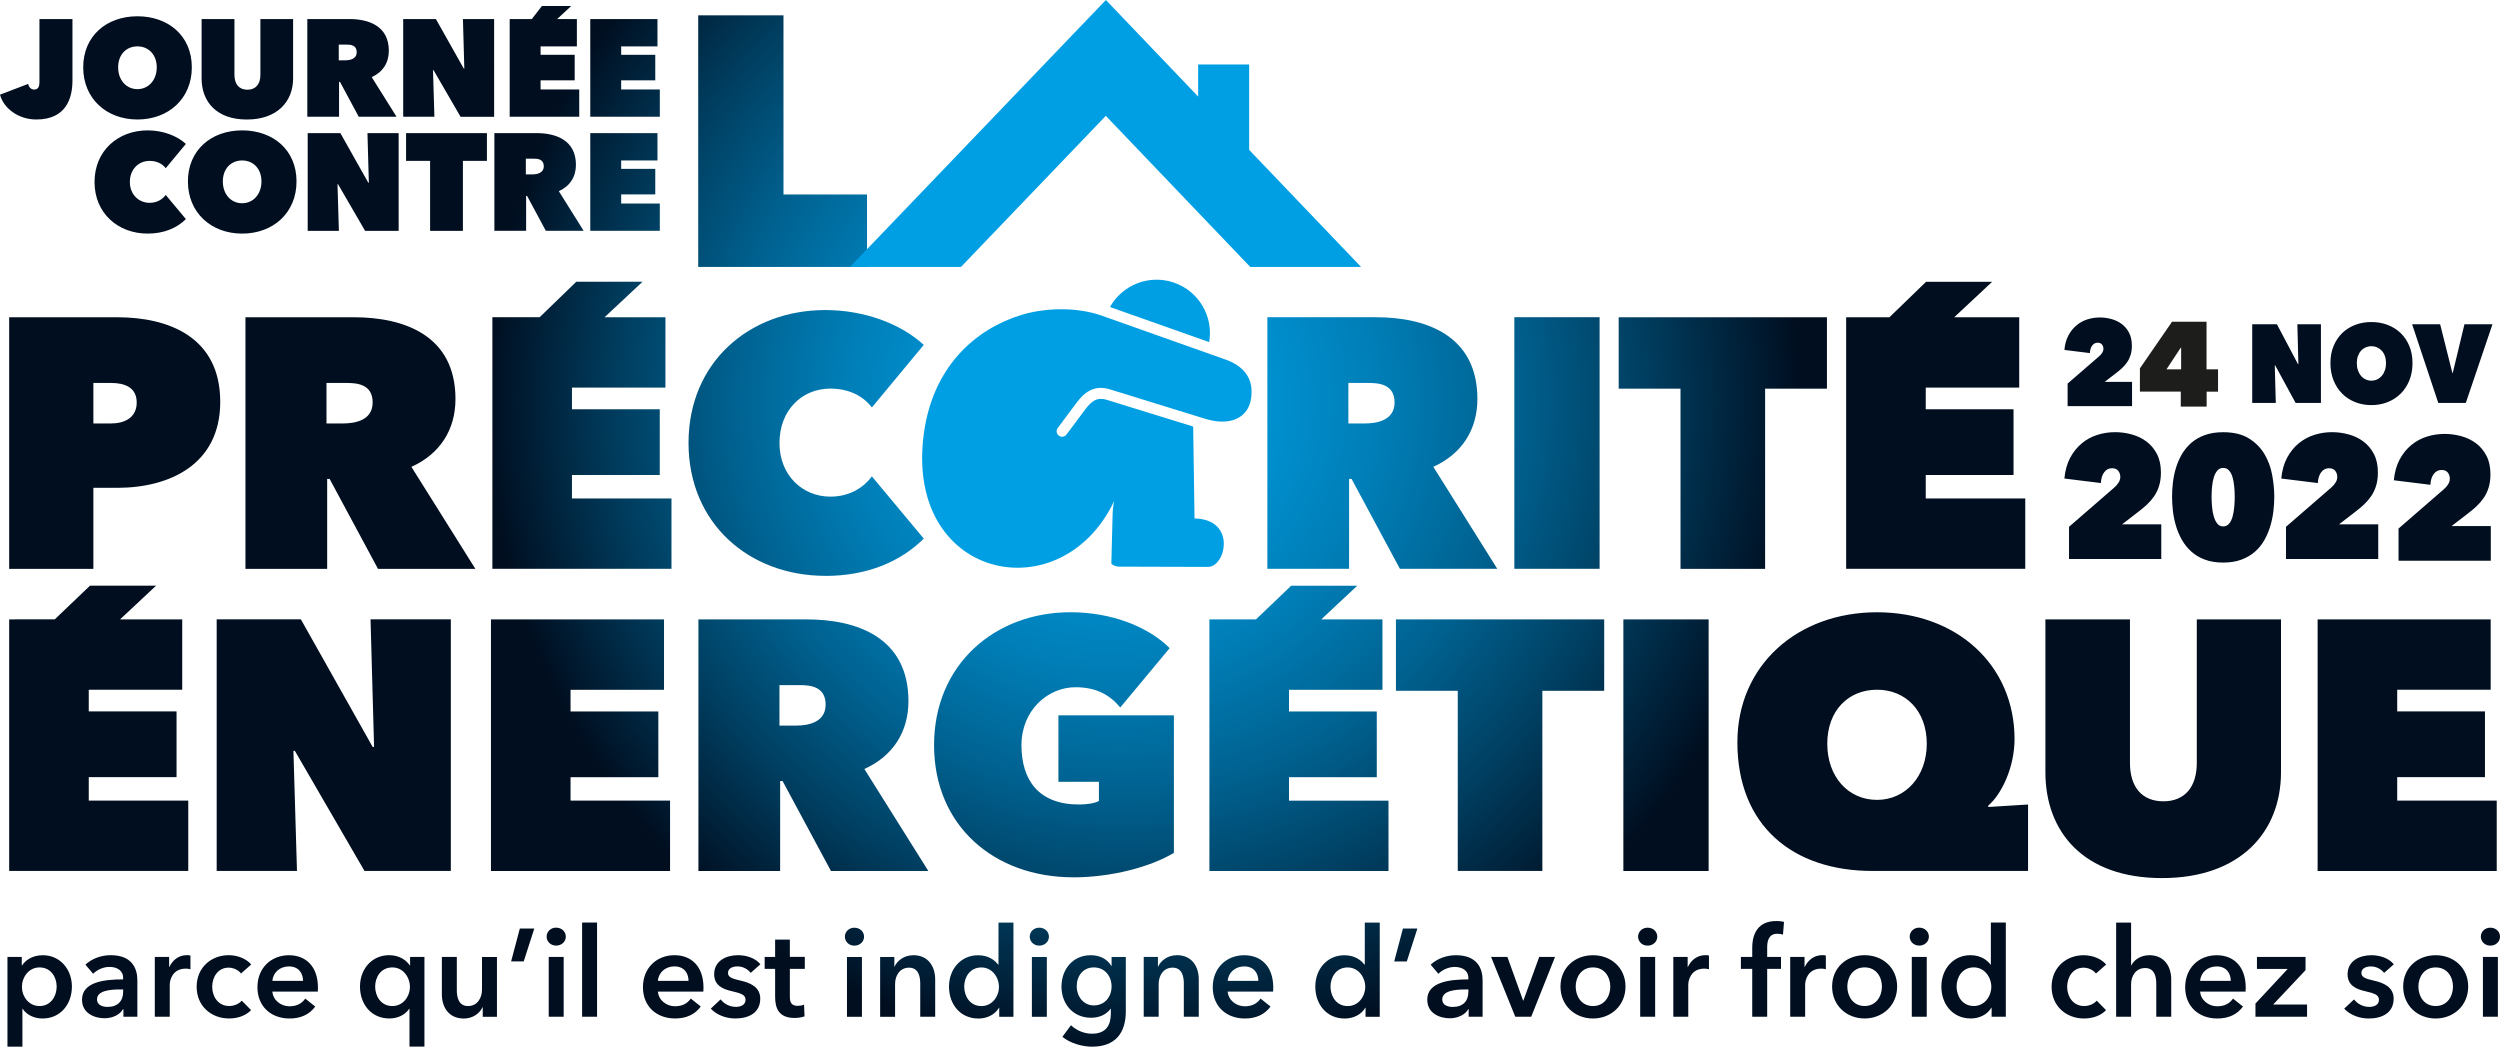 <?xml version="1.0" encoding="UTF-8"?><svg id="a" xmlns="http://www.w3.org/2000/svg" xmlns:xlink="http://www.w3.org/1999/xlink" viewBox="0 0 774.3 324.17"><defs><style>.c{fill:#009fe3;fill-rule:evenodd;}.d{fill:url(#b);}.e{fill:#1d1d1b;}</style><radialGradient id="b" cx="354.32" cy="124.11" fx="337.73" fy="124.11" r="203.7" gradientTransform="matrix(1, 0, 0, 1, 0, 0)" gradientUnits="userSpaceOnUse"><stop offset="0" stop-color="#009fe3"/><stop offset=".12" stop-color="#009bdd"/><stop offset=".26" stop-color="#008fce"/><stop offset=".42" stop-color="#007cb4"/><stop offset=".59" stop-color="#006291"/><stop offset=".77" stop-color="#004063"/><stop offset=".96" stop-color="#00172c"/><stop offset="1" stop-color="#000e1f"/></radialGradient></defs><g><path class="d" d="M105,25.35h.3l5.81,10.81h11.71l-7.69-12.27c3.42-1.54,5.3-4.45,5.3-8.16,0-7.69-6.24-9.83-12.22-9.83h-13.03v30.26h9.83v-10.81Zm-.08-11.54h2.44c1.28,0,3.12,.17,3.12,2.35s-2.18,2.52-3.55,2.52h-2.01v-4.87ZM725.41,121.91c1.13,1.14,2.47,2.01,4.02,2.63s3.23,.93,5.04,.93,3.49-.31,5.04-.93c1.55-.62,2.89-1.5,4.04-2.63,1.14-1.13,2.03-2.51,2.68-4.11,.65-1.61,.97-3.38,.97-5.33s-.32-3.71-.97-5.28c-.65-1.57-1.54-2.91-2.68-4.01-1.14-1.1-2.49-1.95-4.04-2.55-1.55-.6-3.23-.89-5.04-.89s-3.49,.3-5.04,.89c-1.55,.6-2.89,1.45-4.02,2.55-1.13,1.1-2.02,2.44-2.66,4.01-.65,1.57-.97,3.33-.97,5.28s.32,3.73,.97,5.33c.65,1.61,1.53,2.98,2.66,4.11Zm4.88-11.6c.23-.65,.54-1.2,.94-1.65s.88-.8,1.44-1.05c.56-.25,1.16-.38,1.81-.38s1.24,.13,1.79,.38c.55,.25,1.03,.6,1.44,1.05,.41,.45,.73,1,.95,1.65,.23,.65,.34,1.37,.34,2.15s-.11,1.54-.34,2.2c-.23,.67-.54,1.24-.95,1.72-.41,.48-.89,.85-1.44,1.12-.55,.26-1.15,.4-1.79,.4s-1.25-.13-1.81-.4c-.56-.26-1.04-.64-1.44-1.12s-.71-1.05-.94-1.72c-.23-.67-.34-1.4-.34-2.2s.11-1.5,.34-2.15Zm-234.86-12.07h-26.41v77.92h26.41V98.25ZM75,40.38c-9.57,0-16.8,6.11-16.8,15.81s7.22,16.16,16.8,16.16,16.84-6.41,16.84-16.16-7.27-15.81-16.84-15.81Zm0,22.57c-3.46,0-5.98-2.78-5.98-6.75s2.52-6.5,5.98-6.5,5.98,2.56,5.98,6.5-2.56,6.75-5.98,6.75Zm629.54,50.21h.13l6.33,11.63h7.84v-24.36h-7.3l.32,12.35h-.13l-6.52-12.35h-7.65v24.36h7.3l-.32-11.63ZM114.23,56.58h-.17l-8.63-15.34h-10.13v30.26h9.66l-.43-14.44h.17l8.38,14.44h10.39v-30.26h-9.66l.43,15.34Zm29.14,14.92v-21.67h7.44v-8.59h-25.04v8.59h7.44v21.67h10.17Zm377.13,104.68h26.19v-55.8h19.15v-22.12h-64.5v22.12h19.15v55.8ZM134.1,21.72h.17l8.38,14.45h10.39V5.9h-9.66l.43,15.34h-.17l-8.63-15.34h-10.13v30.26h9.66l-.43-14.45ZM763.71,124.79l8.26-24.36h-8.68l-3.62,15.07h-.13l-3.78-15.07h-8.68l8.1,24.36h8.52ZM127.42,144.59c8.81-3.96,13.65-11.45,13.65-21.02,0-19.81-16.07-25.31-31.48-25.31h-33.57v77.92h25.31v-27.84h.77l14.97,27.84h30.16l-19.81-31.59Zm-21.13-13.43h-5.17v-12.55h6.27c3.3,0,8.03,.44,8.03,6.05s-5.61,6.49-9.13,6.49Zm-29.83-94.14c9.4,0,14.32-5.56,14.32-12.74V5.9h-10.13V23.17c0,2.9-1.45,4.62-4.02,4.62s-4.02-1.71-4.02-4.62V5.9h-10.17V24.28c0,7.18,4.57,12.74,14.02,12.74Zm426.33,232.74h26.41v-77.92h-26.41v77.92ZM13.27,295.85c-3.4,0-5.48,1.7-6.41,3.13h-.12v-2.59H2.31v27.78H6.94v-11.73h.08c1.2,1.85,3.51,3.01,6.14,3.01,5.63,0,9.11-4.48,9.11-9.88s-3.7-9.72-8.99-9.72Zm-1.04,15.74c-3.4,0-5.44-3.05-5.44-5.94s2.04-6.02,5.44-6.02c3.59,0,5.32,3.05,5.32,5.94s-1.74,6.02-5.32,6.02ZM22.44,24.96V5.9H12.22V25.39c0,1.37-.34,2.35-1.67,2.35-1.03,0-1.62-.85-1.84-1.75L0,29.32c1.15,4.36,5.85,7.69,11.24,7.69,9.23,0,11.2-6.58,11.2-12.05Zm20.13,12.05c9.57,0,16.84-6.41,16.84-16.16s-7.27-15.81-16.84-15.81-16.8,6.11-16.8,15.81,7.22,16.16,16.8,16.16Zm0-22.65c3.42,0,5.98,2.56,5.98,6.5s-2.56,6.75-5.98,6.75-5.98-2.78-5.98-6.75,2.52-6.5,5.98-6.5Zm435.13,255.39v-55.8h19.15v-22.12h-64.5v22.12h19.15v55.8h26.19ZM179.4,27.7h-11.97v-2.82h10.56v-7.91h-10.56v-2.61h11.24V5.9h-6.1l4.33-4.04h-9.06l-3.12,4.04h-6.86v30.26h21.54v-8.46Zm24.96,35.33h-11.97v-2.82h10.56v-7.91h-10.56v-2.61h11.24v-8.46h-20.81v30.26h21.54v-8.46Zm64.16-2.81h-25.86V4.75h-26.41V82.67h52.28v-22.45Zm376.26,77.09c-1.44,1.19-2.65,2.68-3.61,4.48-.96,1.8-1.56,3.94-1.79,6.42l11.3,1.4c.07-1.4,.41-2.52,1.04-3.35,.63-.83,1.43-1.24,2.39-1.24,.9,0,1.55,.27,1.97,.81,.41,.54,.62,1.17,.62,1.89,0,.61-.18,1.21-.55,1.78-.37,.58-.83,1.1-1.39,1.57l-13.94,12.09v9.98h28.57v-10.74h-12.15l5.18-3.99c.9-.68,1.75-1.4,2.56-2.16,.81-.76,1.54-1.6,2.19-2.54,.65-.94,1.16-2,1.54-3.21,.38-1.2,.57-2.6,.57-4.18,0-2.23-.42-4.14-1.24-5.72-.83-1.58-1.91-2.87-3.24-3.86-1.33-.99-2.85-1.72-4.56-2.19-1.71-.47-3.43-.7-5.15-.7-1.89,0-3.73,.28-5.5,.84-1.78,.56-3.38,1.43-4.83,2.62Zm-1.63-36.55c-1.01,.83-1.85,1.87-2.52,3.13-.67,1.26-1.09,2.75-1.25,4.49l7.89,.98c.05-.98,.29-1.76,.73-2.34,.44-.58,1-.87,1.67-.87,.63,0,1.08,.19,1.37,.57,.29,.38,.43,.82,.43,1.32,0,.43-.13,.84-.38,1.24-.26,.4-.58,.77-.97,1.09l-9.74,8.44v6.97h19.96v-7.5h-8.48l3.62-2.79c.63-.48,1.22-.98,1.79-1.51,.57-.53,1.08-1.12,1.53-1.77,.45-.65,.81-1.4,1.08-2.24,.27-.84,.4-1.81,.4-2.92,0-1.56-.29-2.89-.87-4-.58-1.11-1.33-2-2.26-2.7-.93-.69-1.99-1.2-3.18-1.53-1.19-.33-2.39-.49-3.6-.49-1.32,0-2.6,.19-3.84,.58-1.24,.39-2.36,1-3.37,1.83Zm-15.89,53.62h-30.82v-7.26h27.19v-20.36h-27.19v-6.71h28.95v-21.79h-20.13l11.73-10.97h-20.46l-11.33,10.97h-13.41v77.92h55.47v-21.79ZM204.36,27.7h-11.97v-2.82h10.56v-7.91h-10.56v-2.61h11.24V5.9h-20.81v30.26h21.54v-8.46Zm-25.85,59.54l-11.37,11.01h-14.64v77.92h55.47v-21.79h-30.82v-7.26h27.19v-20.36h-27.19v-6.71h28.95v-21.79h-18.86l11.78-11.01h-20.52Zm27.15,126.39v-21.79h-53.6v77.92h55.47v-21.79h-30.82v-7.26h27.19v-20.36h-27.19v-6.71h28.95Zm470.13-72.97c-.78,1.33-1.39,2.73-1.84,4.21-.45,1.48-.76,2.99-.95,4.53-.18,1.55-.27,3.02-.27,4.43s.09,2.93,.27,4.48c.18,1.55,.5,3.08,.95,4.59,.45,1.51,1.06,2.95,1.84,4.32,.78,1.37,1.75,2.57,2.91,3.62s2.56,1.87,4.18,2.48c1.63,.61,3.52,.92,5.67,.92s4.05-.31,5.68-.92c1.63-.61,3.03-1.44,4.21-2.48,1.18-1.04,2.15-2.25,2.91-3.62,.76-1.37,1.37-2.81,1.82-4.32s.76-3.05,.95-4.61c.18-1.56,.27-3.05,.27-4.45,0-2.12-.22-4.36-.65-6.72-.43-2.36-1.23-4.51-2.39-6.48-1.16-1.96-2.77-3.58-4.83-4.86-2.06-1.28-4.71-1.92-7.97-1.92-2.16,0-4.05,.3-5.67,.89-1.63,.59-3.02,1.39-4.18,2.4s-2.13,2.18-2.91,3.51Zm9.33,10.06c.1-1.06,.28-2.02,.55-2.89s.63-1.57,1.1-2.1c.46-.54,1.06-.81,1.79-.81s1.34,.27,1.82,.81c.48,.54,.85,1.24,1.09,2.1,.25,.86,.42,1.83,.52,2.89,.1,1.06,.15,2.1,.15,3.1s-.05,2.11-.15,3.21c-.1,1.1-.27,2.1-.52,2.99-.25,.9-.61,1.63-1.09,2.19-.48,.56-1.09,.84-1.82,.84s-1.33-.28-1.79-.84c-.47-.56-.83-1.29-1.1-2.19-.27-.9-.45-1.9-.55-2.99-.1-1.1-.15-2.17-.15-3.21s.05-2.04,.15-3.1ZM68.21,124.45c0-20.14-16.07-26.19-31.92-26.19H2.84v77.92H28.92v-25.09h7.37c16.29,0,31.92-7.26,31.92-26.63Zm-33.79,6.71h-5.5v-12.55h5.5c3.96,0,7.92,1.21,7.92,6.05s-3.96,6.49-7.92,6.49Zm383.42,17.17h.77l14.97,27.84h30.16l-19.81-31.59c8.8-3.96,13.65-11.45,13.65-21.02,0-19.81-16.07-25.31-31.48-25.31h-33.57v77.92h25.31v-27.84Zm-.22-29.72h6.27c3.3,0,8.03,.44,8.03,6.05s-5.61,6.49-9.13,6.49h-5.17v-12.55Zm-85.19,153.12c11.67,0,23.88-3.19,31.15-7.59v-42.59h-35.77v20.58h12.55v5.94c-1.32,.77-3.96,1.1-6.16,1.1-12.44,0-17.83-7.48-17.83-18.38s8.25-17.94,16.73-17.94c6.49,0,10.68,2.42,13.87,6.27l15.3-18.38c-6.93-6.93-18.49-11.12-30.71-11.12-23.44,0-42.26,16.18-42.26,41.16s18.6,40.94,43.14,40.94ZM46.33,49.83c2.09,0,3.85,.77,5,2.26l6.24-7.52c-2.78-2.56-7.18-4.19-11.84-4.19-9.15,0-16.45,6.28-16.45,15.99s7.31,15.98,16.45,15.98c5.08,0,9.1-1.75,11.84-4.49l-6.24-7.48c-.98,1.32-2.65,2.44-5,2.44-3.29,0-6.11-2.52-6.11-6.45s2.69-6.54,6.11-6.54ZM27.88,181.39l-10.92,10.44H2.84v77.92H58.31v-21.79H27.49v-7.26h27.19v-20.36H27.49v-6.71h28.95v-21.79h-19.26l11.16-10.44H27.88ZM162.95,60.68h.3l5.81,10.81h11.71l-7.69-12.27c3.42-1.54,5.3-4.45,5.3-8.16,0-7.69-6.24-9.83-12.22-9.83h-13.04v30.26h9.83v-10.81Zm-.09-11.54h2.44c1.28,0,3.12,.17,3.12,2.35s-2.18,2.52-3.55,2.52h-2.01v-4.87Zm92.76,129.23c13.1,0,23.44-4.51,30.49-11.56l-16.07-19.26c-2.53,3.41-6.82,6.27-12.88,6.27-8.47,0-15.74-6.49-15.74-16.62s6.93-16.84,15.74-16.84c5.39,0,9.91,1.98,12.88,5.83l16.07-19.37c-7.15-6.6-18.49-10.79-30.49-10.79-23.55,0-42.37,16.18-42.37,41.16s18.82,41.16,42.37,41.16Zm-142.73,91.38h26.74v-77.92h-24.87l1.1,39.51h-.44l-22.23-39.51h-26.08v77.92h24.87l-1.1-37.2h.44l21.57,37.2Zm604.99-120.14c.07-1.4,.41-2.52,1.04-3.35,.63-.83,1.43-1.24,2.39-1.24,.9,0,1.55,.27,1.97,.81,.41,.54,.62,1.17,.62,1.89,0,.61-.18,1.21-.55,1.78-.37,.58-.83,1.1-1.39,1.57l-13.94,12.09v9.98h28.57v-10.74h-12.15l5.18-3.99c.9-.68,1.75-1.4,2.56-2.16,.81-.76,1.54-1.6,2.19-2.54,.65-.94,1.16-2,1.54-3.21,.38-1.2,.57-2.6,.57-4.18,0-2.23-.42-4.14-1.24-5.72-.83-1.58-1.91-2.87-3.24-3.86-1.33-.99-2.85-1.72-4.56-2.19-1.71-.47-3.43-.7-5.15-.7-1.89,0-3.73,.28-5.5,.84-1.78,.56-3.38,1.43-4.83,2.62-1.44,1.19-2.65,2.68-3.61,4.48-.96,1.8-1.56,3.94-1.79,6.42l11.3,1.4Zm34.86,.54c.07-1.4,.41-2.52,1.04-3.35,.63-.83,1.43-1.24,2.39-1.24,.9,0,1.55,.27,1.97,.81,.41,.54,.62,1.17,.62,1.89,0,.61-.18,1.21-.55,1.78-.37,.58-.83,1.1-1.39,1.57l-13.94,12.09v9.98h28.57v-10.74h-12.15l5.18-3.99c.9-.68,1.75-1.4,2.56-2.16,.81-.76,1.54-1.6,2.19-2.54,.65-.94,1.16-2,1.54-3.21,.38-1.2,.57-2.6,.57-4.18,0-2.23-.42-4.14-1.24-5.72-.83-1.58-1.91-2.87-3.24-3.86-1.33-.99-2.85-1.72-4.56-2.19-1.71-.47-3.43-.7-5.15-.7-1.89,0-3.73,.28-5.5,.84-1.78,.56-3.38,1.43-4.83,2.62-1.44,1.19-2.65,2.68-3.61,4.48-.96,1.8-1.56,3.94-1.79,6.42l11.3,1.4Zm-175.23,145.69c-5.6,0-10.07,3.86-10.07,9.72s4.48,9.88,10.07,9.88,10.07-4.05,10.07-9.88-4.48-9.72-10.07-9.72Zm0,15.74c-3.67,0-5.36-3.13-5.36-6.02s1.7-5.94,5.36-5.94,5.36,3.05,5.36,5.94-1.7,6.02-5.36,6.02Zm39.09-12.85h-.12c-.89-1.2-2.82-2.89-6.21-2.89-5.29,0-8.99,4.28-8.99,9.72s3.47,9.88,9.11,9.88c2.62,0,5.09-1.16,6.37-3.32h.08v2.78h4.4v-29.17h-4.63v13Zm-5.29,12.85c-3.59,0-5.32-3.13-5.32-6.02s1.74-5.94,5.32-5.94c3.4,0,5.44,3.13,5.44,6.02s-2.05,5.94-5.44,5.94Zm-68.61-17.94v2.74h-3.51v3.7h3.51v14.82h4.63v-14.82h4.28v-3.7h-4.28v-3.01c0-1.85,.46-4.17,3.13-4.17,.66,0,1.27,.12,1.77,.27l.31-3.94c-.73-.19-1.31-.27-2.35-.27-5.71,0-7.49,3.9-7.49,8.37Zm16.28,5.83h-.08v-3.09h-4.44v18.52h4.63v-9.92c0-1.39,.81-4.98,4.98-4.98,.42,0,.81,.04,1.43,.19v-4.24c-.31-.12-.77-.12-1.12-.12-2.47,0-4.36,1.47-5.4,3.63Zm35.42-12.16c-1.7,0-2.93,1.27-2.93,2.78s1.23,2.78,2.93,2.78,3.01-1.2,3.01-2.78-1.31-2.78-3.01-2.78Zm-2.28,27.59h4.63v-18.52h-4.63v18.52Zm-69.34-15.43h-.08v-3.09h-4.44v18.52h4.63v-9.92c0-1.39,.81-4.98,4.98-4.98,.42,0,.81,.04,1.43,.19v-4.24c-.31-.12-.77-.12-1.12-.12-2.47,0-4.36,1.47-5.4,3.63Zm-50.97,10.42h-.08l-4.86-13.51h-5.05l7.49,18.52h4.94l7.37-18.52h-4.9l-4.9,13.51Zm-20.88-14.04c-2.82,0-5.71,.97-7.83,2.93l2.39,2.82c1.2-1.2,3.09-2.12,5.05-2.12,2.31,0,4.24,1.08,4.24,3.4v.46c-5.75,0-12.73,.77-12.73,6.29,0,4.32,4.01,5.75,6.95,5.75,2.62,0,4.82-1.16,5.75-2.82h.12v2.35h4.32v-11.27c0-3.7-1.66-7.79-8.26-7.79Zm3.86,11.27c0,2.93-1.66,4.75-4.86,4.75-1.54,0-3.24-.58-3.24-2.32,0-2.74,4.13-3.09,7.06-3.09h1.04v.66Zm38.59-11.27c-5.6,0-10.07,3.86-10.07,9.72s4.48,9.88,10.07,9.88,10.07-4.05,10.07-9.88-4.48-9.72-10.07-9.72Zm0,15.74c-3.67,0-5.36-3.13-5.36-6.02s1.7-5.94,5.36-5.94,5.36,3.05,5.36,5.94-1.7,6.02-5.36,6.02Zm14.62,3.32h4.63v-18.52h-4.63v18.52Zm2.28-27.59c-1.7,0-2.93,1.27-2.93,2.78s1.23,2.78,2.93,2.78,3.01-1.2,3.01-2.78-1.31-2.78-3.01-2.78Zm135.05,12.39c1.5,0,3.09,.77,3.82,1.81l3.17-2.78c-1.5-1.81-4.24-2.89-6.98-2.89-5.4,0-9.92,3.82-9.92,9.8s4.55,9.8,10.03,9.8c2.78,0,5.29-.93,6.83-2.59l-2.89-2.93c-.89,1.08-2.47,1.66-3.9,1.66-3.51,0-5.25-3.05-5.25-5.94s1.66-5.94,5.09-5.94Zm89.02-.39c1.7,0,3.24,.93,4.05,2.01l3.01-2.66c-1.5-1.89-4.28-2.82-6.95-2.82-3.67,0-7.37,1.77-7.37,5.9,0,3.47,2.7,4.63,5.48,5.25,2.82,.66,4.24,1.12,4.24,2.66,0,1.66-1.62,2.2-2.97,2.2-2.01,0-3.7-.96-4.75-2.32l-3.05,2.86c1.81,1.97,4.71,3.05,7.6,3.05,4.05,0,7.72-1.66,7.72-6.17,0-3.59-3.2-4.9-5.98-5.52-2.62-.62-4.01-1-4.01-2.43s1.47-2.01,2.97-2.01Zm20.03-3.47c-5.59,0-10.07,3.86-10.07,9.72s4.48,9.88,10.07,9.88,10.07-4.05,10.07-9.88-4.48-9.72-10.07-9.72Zm0,15.74c-3.67,0-5.36-3.13-5.36-6.02s1.7-5.94,5.36-5.94,5.36,3.05,5.36,5.94-1.7,6.02-5.36,6.02Zm18.9-63.63h-30.82v-7.26h27.18v-20.36h-27.18v-6.71h28.95v-21.79h-53.6v77.92h55.47v-21.79Zm-157.48,1.54c3.96-3.3,8.14-11.67,8.14-20.58,0-23-17.94-39.29-42.59-39.29s-43.25,16.4-43.25,40.28c0,25.86,17.17,39.84,41.82,39.84h48.21v-20.58l-12.33,.77v-.44Zm-34.45-1.76c-8.92,0-15.41-7.15-15.41-17.39s6.49-16.73,15.41-16.73,15.41,6.6,15.41,16.73-6.6,17.39-15.41,17.39Zm187.66,67.17h4.63v-18.52h-4.63v18.52Zm2.28-22.03c1.7,0,3.01-1.2,3.01-2.78s-1.31-2.78-3.01-2.78-2.93,1.27-2.93,2.78,1.23,2.78,2.93,2.78Zm-105.65,2.97c-2.74,0-4.78,1.58-5.52,3.13h-.08v-13.24h-4.63v29.17h4.63v-10.11c0-2.47,1.43-4.98,4.36-4.98s3.44,2.74,3.44,4.9v10.19h4.63v-11.58c0-3.82-2.01-7.49-6.83-7.49Zm48.43,4.63v-4.09h-15.05v3.7h9.53l-9.99,10.73v4.09h15.98v-3.78h-10.5l10.03-10.65Zm-282.26-2.7h3.9l3.28-10.19h-4.48l-2.7,10.19Zm254.78-1.93c-5.56,0-9.8,3.94-9.8,9.92s4.24,9.68,9.96,9.68c3.47,0,6.14-1.24,7.95-3.7l-3.09-2.47c-1.04,1.5-2.59,2.39-4.9,2.39-2.7,0-5.09-1.93-5.29-4.55h14.08c.04-.42,.04-.81,.04-1.23,0-6.64-3.82-10.03-8.95-10.03Zm-5.17,7.95c.19-2.62,2.35-4.48,5.13-4.48,3.01,0,4.36,2.12,4.36,4.48h-9.49Zm25.06-111.97h-26.09v44.46c0,7.48-3.74,11.89-10.35,11.89s-10.35-4.4-10.35-11.89v-44.46h-26.19v47.33c0,18.49,11.78,32.8,36.1,32.8s36.87-14.31,36.87-32.8v-47.33Zm-461.86,99.19h-4.55v5.36h-3.24v3.7h3.24v8.64c0,3.55,1.12,6.56,6.02,6.56,1.04,0,2.28-.19,3.09-.5l-.15-3.63c-.58,.27-1.35,.38-1.97,.38-2.04,0-2.43-1.2-2.43-2.85v-8.61h4.63v-3.7h-4.63v-5.36Zm-86.32,6.75h3.9l3.28-10.19h-4.48l-2.7,10.19Zm11.65,17.13h4.63v-18.52h-4.63v18.52Zm10.34,0h4.63v-29.17h-4.63v29.17Zm-8.06-27.59c-1.7,0-2.93,1.27-2.93,2.78s1.23,2.78,2.93,2.78,3.01-1.2,3.01-2.78-1.31-2.78-3.01-2.78Zm56.22,12c1.7,0,3.24,.93,4.05,2.01l3.01-2.66c-1.5-1.89-4.28-2.82-6.95-2.82-3.67,0-7.37,1.77-7.37,5.9,0,3.47,2.7,4.63,5.48,5.25,2.82,.66,4.24,1.12,4.24,2.66,0,1.66-1.62,2.2-2.97,2.2-2.01,0-3.7-.96-4.75-2.32l-3.05,2.86c1.81,1.97,4.71,3.05,7.6,3.05,4.05,0,7.72-1.66,7.72-6.17,0-3.59-3.2-4.9-5.98-5.52-2.62-.62-4.01-1-4.01-2.43s1.47-2.01,2.97-2.01Zm-19.52-3.47c-5.56,0-9.8,3.94-9.8,9.92s4.24,9.68,9.96,9.68c3.47,0,6.14-1.24,7.95-3.7l-3.09-2.47c-1.04,1.5-2.59,2.39-4.9,2.39-2.7,0-5.09-1.93-5.29-4.55h14.08c.04-.42,.04-.81,.04-1.23,0-6.64-3.82-10.03-8.95-10.03Zm-5.17,7.95c.19-2.62,2.35-4.48,5.13-4.48,3.01,0,4.36,2.12,4.36,4.48h-9.49Zm-151.3-4.32h-.08v-3.09h-4.44v18.52h4.63v-9.92c0-1.39,.81-4.98,4.98-4.98,.42,0,.81,.04,1.43,.19v-4.24c-.31-.12-.77-.12-1.12-.12-2.47,0-4.36,1.47-5.4,3.63Zm96.81,7.1c0,2.47-1.39,5.02-4.32,5.02s-3.47-2.74-3.47-4.94v-10.26h-4.63v11.58c0,3.82,2.01,7.49,6.83,7.49,2.78,0,4.94-1.66,5.75-3.51h.08v2.97h4.4v-18.52h-4.63v10.19Zm-114.99-10.73c-2.82,0-5.71,.97-7.83,2.93l2.39,2.82c1.2-1.2,3.09-2.12,5.05-2.12,2.32,0,4.24,1.08,4.24,3.4v.46c-5.75,0-12.73,.77-12.73,6.29,0,4.32,4.01,5.75,6.95,5.75,2.62,0,4.82-1.16,5.75-2.82h.12v2.35h4.32v-11.27c0-3.7-1.66-7.79-8.26-7.79Zm3.86,11.27c0,2.93-1.66,4.75-4.86,4.75-1.54,0-3.24-.58-3.24-2.32,0-2.74,4.13-3.09,7.06-3.09h1.04v.66Zm32.68-7.41c1.5,0,3.09,.77,3.82,1.81l3.16-2.78c-1.5-1.81-4.24-2.89-6.98-2.89-5.4,0-9.92,3.82-9.92,9.8s4.55,9.8,10.03,9.8c2.78,0,5.29-.93,6.83-2.59l-2.89-2.93c-.89,1.08-2.47,1.66-3.9,1.66-3.51,0-5.25-3.05-5.25-5.94s1.66-5.94,5.09-5.94Zm56.18-.73h-.12c-.93-1.43-3.01-3.13-6.4-3.13-5.29,0-8.99,4.28-8.99,9.72s3.47,9.88,9.11,9.88c2.62,0,4.94-1.16,6.14-3.01h.08v11.73h4.63v-27.78h-4.44v2.59Zm-5.48,12.62c-3.59,0-5.33-3.13-5.33-6.02s1.74-5.94,5.33-5.94c3.4,0,5.44,3.13,5.44,6.02s-2.04,5.94-5.44,5.94Zm-31.99-15.74c-5.56,0-9.8,3.94-9.8,9.92s4.24,9.68,9.95,9.68c3.47,0,6.14-1.24,7.95-3.7l-3.09-2.47c-1.04,1.5-2.59,2.39-4.9,2.39-2.7,0-5.09-1.93-5.29-4.55h14.08c.04-.42,.04-.81,.04-1.23,0-6.64-3.82-10.03-8.95-10.03Zm-5.17,7.95c.19-2.62,2.35-4.48,5.13-4.48,3.01,0,4.36,2.12,4.36,4.48h-9.49Zm183.35-65.63c8.8-3.96,13.65-11.45,13.65-21.02,0-19.81-16.07-25.31-31.48-25.31h-33.57v77.92h25.31v-27.84h.77l14.97,27.84h30.16l-19.81-31.59Zm-21.13-13.43h-5.17v-12.55h6.27c3.3,0,8.03,.44,8.03,6.05s-5.61,6.49-9.14,6.49Zm75.28,62.58c-1.7,0-2.93,1.27-2.93,2.78s1.23,2.78,2.93,2.78,3.01-1.2,3.01-2.78-1.31-2.78-3.01-2.78Zm42.6,8.53c-2.78,0-4.94,1.66-5.75,3.51h-.08v-2.97h-4.4v18.52h4.63v-10.19c0-2.47,1.39-5.02,4.32-5.02s3.47,2.74,3.47,4.94v10.26h4.63v-11.58c0-3.82-2.01-7.49-6.83-7.49Zm-20.18,3.32h-.08c-1.35-2.28-3.74-3.32-6.37-3.32-5.56,0-9.07,4.36-9.07,9.72s3.59,9.65,9.15,9.65c2.58,0,4.71-.97,6.06-2.78h.08v1.35c0,3.67-1.39,6.37-5.87,6.37-2.32,0-4.67-.93-6.48-2.62l-2.66,3.59c2.39,1.97,6.13,3.05,9.18,3.05,7.22,0,10.46-4.24,10.46-10.92v-16.86h-4.4v2.78Zm-5.52,12.23c-3.28,0-5.29-2.93-5.29-5.87,0-3.28,1.97-5.9,5.32-5.9s5.48,2.66,5.48,5.9-2.12,5.87-5.52,5.87Zm46.65-15.55c-5.56,0-9.8,3.94-9.8,9.92s4.24,9.68,9.95,9.68c3.47,0,6.14-1.24,7.95-3.7l-3.09-2.47c-1.04,1.5-2.59,2.39-4.9,2.39-2.7,0-5.09-1.93-5.29-4.55h14.08c.04-.42,.04-.81,.04-1.23,0-6.64-3.82-10.03-8.95-10.03Zm-5.17,7.95c.19-2.62,2.35-4.48,5.13-4.48,3.01,0,4.36,2.12,4.36,4.48h-9.49Zm42.45-5.05h-.12c-.89-1.2-2.82-2.89-6.21-2.89-5.29,0-8.99,4.28-8.99,9.72s3.47,9.88,9.11,9.88c2.62,0,5.09-1.16,6.37-3.32h.08v2.78h4.4v-29.17h-4.63v13Zm-5.29,12.85c-3.59,0-5.32-3.13-5.32-6.02s1.74-5.94,5.32-5.94c3.4,0,5.44,3.13,5.44,6.02s-2.05,5.94-5.44,5.94Zm-108.16-12.85h-.12c-.89-1.2-2.82-2.89-6.21-2.89-5.29,0-8.99,4.28-8.99,9.72s3.47,9.88,9.11,9.88c2.62,0,5.09-1.16,6.37-3.32h.08v2.78h4.4v-29.17h-4.63v13Zm-5.29,12.85c-3.59,0-5.32-3.13-5.32-6.02s1.74-5.94,5.32-5.94c3.4,0,5.44,3.13,5.44,6.02s-2.04,5.94-5.44,5.94Zm-41.63,3.32h4.63v-18.52h-4.63v18.52Zm2.28-27.59c-1.7,0-2.93,1.27-2.93,2.78s1.23,2.78,2.93,2.78,3.01-1.2,3.01-2.78-1.31-2.78-3.01-2.78Zm54.99,27.59h4.63v-18.52h-4.63v18.52Zm-36.77-19.06c-2.78,0-4.94,1.66-5.75,3.51h-.08v-2.97h-4.4v18.52h4.63v-10.19c0-2.47,1.39-5.02,4.32-5.02s3.47,2.74,3.47,4.94v10.26h4.63v-11.58c0-3.82-2.01-7.49-6.83-7.49Zm116.4-55.15h27.19v-20.36h-27.19v-6.71h28.95v-21.79h-18.97l11.16-10.44h-20.46l-10.92,10.44h-14.41v77.92h55.47v-21.79h-30.82v-7.26Z"/><g><polygon class="c" points="263.28 82.67 270 75.65 334.63 8.22 342.52 0 350.37 8.22 371.09 29.9 371.09 19.97 386.89 19.97 386.89 46.42 414.83 75.65 421.55 82.67 387.22 82.67 342.49 35.88 297.64 82.67 263.28 82.67"/><path class="c" d="M345.06,155.22c-16.18,34.09-63.7,24.67-59.15-19.09,2.36-22.78,16.71-34.45,30.53-38.62,7.57-2.28,17.09-2.4,24.61,.19l38.1,13.51c6,2,9.49,6.04,8.25,12.68-.72,3.83-3.69,6.79-9.16,6.68-2.42-.05-4.16-.61-6.4-1.3l-28.11-8.69c-2.39-.74-4.35-.53-6.09,.33-1.64,.81-2.97,2.17-4.21,3.84l-5.83,7.81c-.56,.75-.41,1.81,.34,2.37s1.81,.41,2.37-.34l5.83-7.81c.96-1.28,1.92-2.3,3-2.83,.98-.48,2.13-.58,3.6-.13l26.59,8.22c.11,.06,.18,.09,.22,.11l.42,28.43c13.04,.24,9.74,15,4.16,15l-27.41-.08c-1.26,0-2.51-.63-2.51-1.02l.39-15.24c0-1.73,.47-4.01,.47-4.01h0Zm-1.27-60.13l30.72,10.87c1.36-7.88-3.16-15.79-10.97-18.45-7.68-2.61-15.94,.74-19.76,7.58Z"/></g></g><path class="e" d="M675.43,125.93v-4.64h-12.66v-7.2l9.95-14.44h10.69v14.74h3.56v6.91h-3.53v4.64h-8.02Zm-4.42-11.55h4.53v-6.65h-.15l-4.38,6.65Z"/></svg>